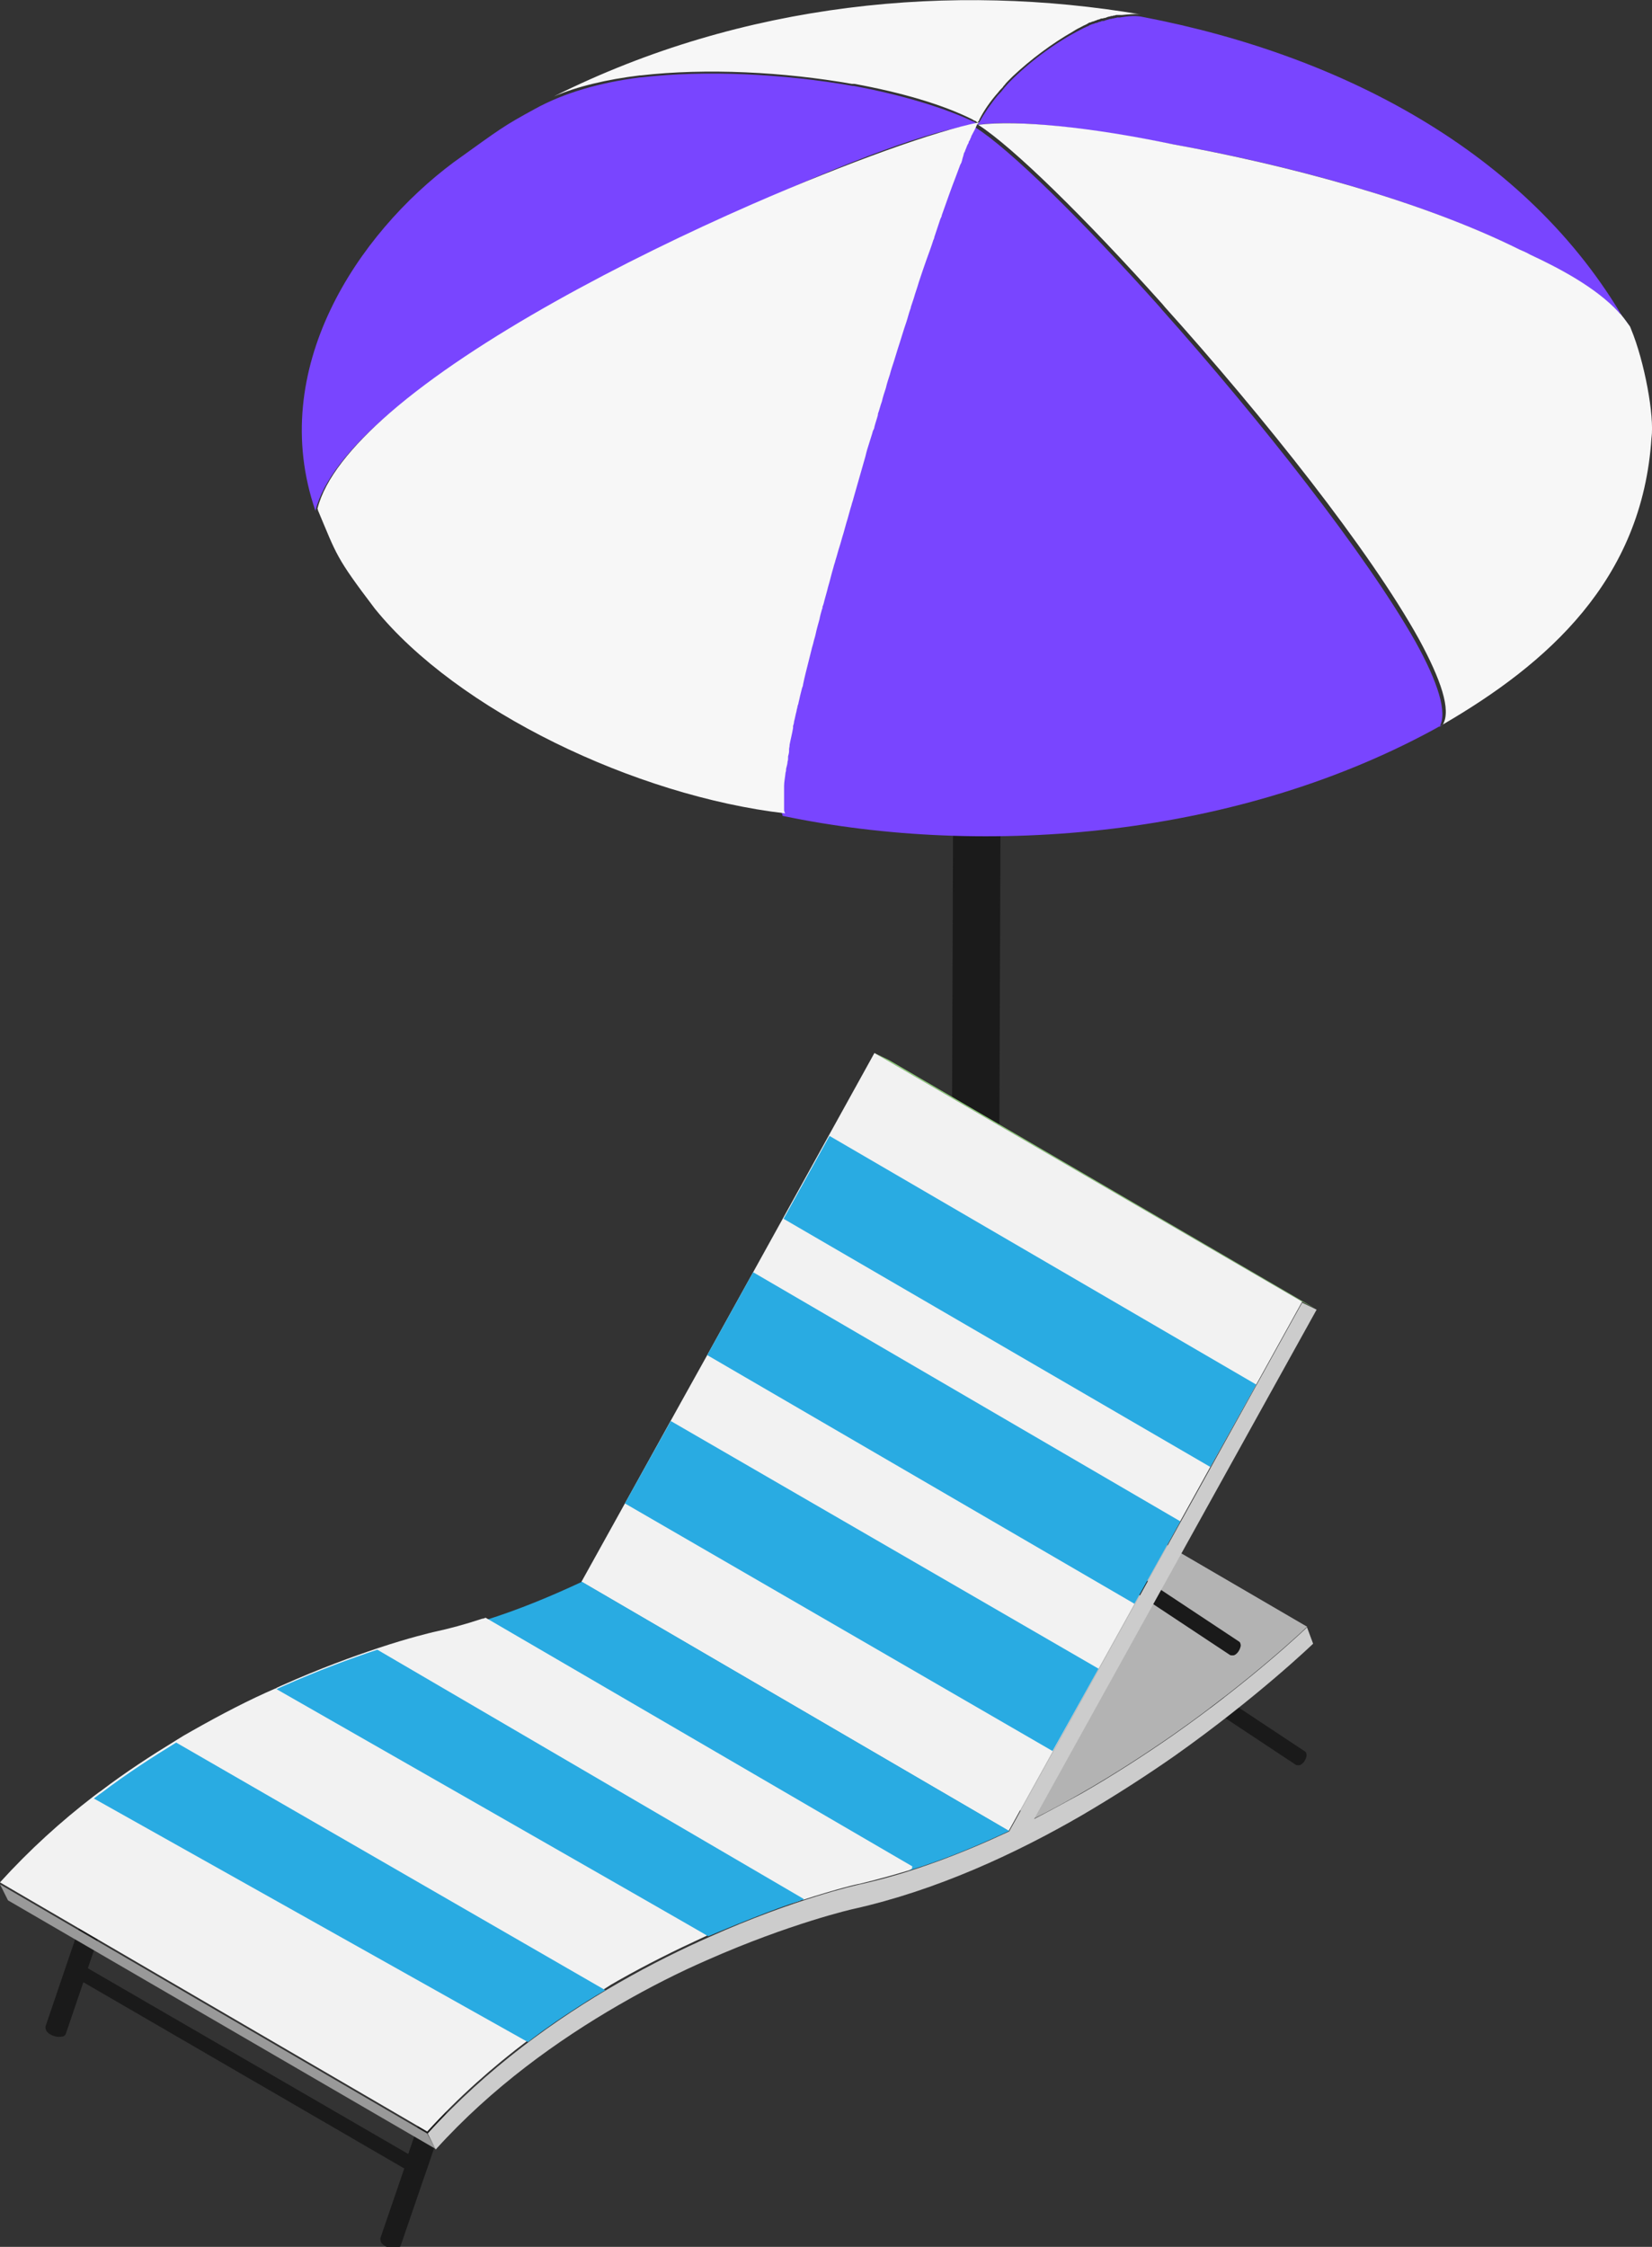 <?xml version="1.0" encoding="UTF-8"?>
<svg id="_x2014_ŽÓť_x5F_1" xmlns="http://www.w3.org/2000/svg" width="33.1" height="45" version="1.1" viewBox="0 0 33.1 45">
  <rect x="0" y="0" width="33.1" height="45" fill="#333333" stroke="none"/>
  <!-- Generator: Adobe Illustrator 29.8.1, SVG Export Plug-In . SVG Version: 2.1.1 Build 2)  -->
  <defs>
    <style>
      .st0 {
        fill: #8fd17b;
      }

      .st1 {
        fill: #ccc;
      }

      .st2 {
        fill: #7945ff;
      }

      .st3 {
        fill: #29abe2;
      }

      .st4 {
        fill: #f7f7f7;
      }

      .st5 {
        fill: #f2f2f2;
      }

      .st6 {
        fill: #b3b3b3;
      }

      .st7 {
        fill: #1a1a1a;
      }

      .st8 {
        fill: #1b1b1b;
      }

      .st9 {
        fill: #999;
      }
    </style>
  </defs>
  <g id="Umbrella">
    <path class="st8" d="M20.09,4.42s0,.02,0,.03c0,0,0,.02,0,.03,0,0,0,.02-.01.03,0,.01-.01.02-.02.03,0,.01-.02.02-.03.03-.02.02-.04.03-.06.05,0,0,0,0,0,0-.03.02-.07.04-.11.05-.03.01-.06.02-.09.02-.02,0-.04,0-.06,0-.02,0-.04,0-.05,0-.02,0-.03,0-.05,0-.02,0-.03,0-.05,0-.02,0-.03,0-.05,0-.02,0-.03,0-.05,0-.02,0-.03,0-.05-.01-.02,0-.04-.01-.06-.02-.02-.01-.05-.02-.07-.04-.1-.06-.14-.14-.14-.21l-.08,22.05c0,.08.05.16.14.21.02.01.05.03.07.04.02,0,.04.02.06.02.02,0,.03,0,.05.01.02,0,.03,0,.05,0,.02,0,.03,0,.05,0,.02,0,.03,0,.05,0,.02,0,.03,0,.05,0,.02,0,.04,0,.05,0,.02,0,.04,0,.06,0,.03,0,.06-.01.09-.02.04-.01.07-.03.11-.05,0,0,0,0,0,0,.02-.02.04-.03.06-.05.01-.01.02-.02.03-.03,0-.01.01-.02.02-.03,0,0,0-.02.01-.03,0,0,0-.02,0-.03,0,0,0-.02,0-.03,0,0,0,0,0,0l.08-22.05s0,0,0,0Z"/>
    <g>
      <g>
        <path class="st2" d="M32.65,6.54c-.05-.08-.11-.17-.19-.25-.01-.01-.02-.03-.04-.04-.45-.49-1.19-.88-1.77-1.15-.07-.03-.14-.07-.21-.1,0,0,0,0,0,0-1.99-.99-4.68-1.71-6.95-2.11,0,0,0,0,0,0-1.66-.33-3.12-.5-3.9-.39,0,0,0,0,0,0,0-.02.02-.03.03-.05.1-.18.23-.37.38-.55.03-.03.06-.06.09-.1.01-.02.03-.03.04-.05.03-.03.05-.06.08-.09.01-.01.03-.03.04-.04.01-.01.03-.03.04-.04.41-.4.91-.76,1.39-1,0,0,0,0,0,0,.03-.02.07-.03.1-.05.02,0,.04-.02.06-.03.02,0,.04-.02.06-.02.02,0,.04-.02.06-.02.02,0,.04-.01.06-.02.02,0,.04-.01.06-.02,0,0,.02,0,.02,0,.01,0,.03,0,.04-.01.03-.01.07-.02.1-.03,0,0,0,0,0,0,.02,0,.03,0,.05-.01.02,0,.03,0,.05-.01.02,0,.03,0,.04-.01,0,0,.01,0,.02,0,.01,0,.03,0,.04,0,.17-.03.33-.04.46-.01,4.13.79,7.86,2.83,9.75,6.25Z"/>
        <path class="st2" d="M19.58,2.49s0,0,0,0c-.89.1-2.62.75-4.55,1.64,0,0,0,0,0,0-2.58,1.13-5.53,2.69-7.26,4.18-.77.66-1.3,1.32-1.45,1.92-.98-2.84.85-5.55,2.77-6.98.96-.69.99-.72,1.63-1.07.58-.32,1.31-.53,2.11-.63,0,0,.01,0,.02,0,1.3-.15,2.86-.07,4.23.17,0,0,.01,0,.02,0,.97.18,1.82.44,2.39.71.02,0,.04.02.06.03.02,0,.03.02.05.03Z"/>
        <path class="st2" d="M28.91,14.51c-4.04,2.27-9.16,2.68-13.23,1.83,0-.02-.01-.04-.02-.07,0-.02,0-.04,0-.06,0-.04,0-.09,0-.15,0-.04,0-.09,0-.14,0,0,0,0,0-.01,0-.02,0-.04,0-.06t0,0s0-.04,0-.06c0-.08.02-.17.03-.27,0-.02,0-.05.01-.07,0-.05.02-.1.03-.15,0,0,0,0,0,0,0-.02,0-.05.01-.07,0-.01,0-.02,0-.03,0-.03.01-.07.02-.11,0-.01,0-.02,0-.03,0-.03,0-.05.01-.08,0,0,0,0,0-.01.02-.11.04-.22.07-.34,0-.01,0-.02,0-.04,0-.03.01-.06.02-.09.02-.07.03-.14.05-.21,0-.03.02-.07.02-.1,0-.02,0-.04.02-.07.01-.04.02-.09.03-.13.01-.05.03-.11.04-.16,0-.02.01-.05.02-.07.04-.15.07-.3.11-.46.02-.08.04-.16.06-.24.01-.05.03-.1.04-.15.01-.05.03-.1.04-.15.03-.1.05-.21.08-.31.02-.07.04-.13.05-.2,0-.02,0-.04.01-.05.01-.04.02-.09.04-.13.02-.09.05-.17.07-.26h0c.04-.13.07-.27.11-.4.01-.04.03-.09.04-.14.03-.09.05-.18.08-.27.03-.09.05-.18.08-.27.03-.09.05-.18.08-.27h0c.03-.09.05-.18.08-.28.01-.05.03-.09.04-.14.04-.14.08-.28.12-.42h0c.04-.14.08-.28.12-.42.03-.09.06-.19.08-.28,0,0,0,0,0,0,.02-.08.05-.16.07-.23,0-.03.02-.06.03-.08.02-.08.05-.16.07-.24,0,0,0-.01,0-.02.03-.09.05-.17.08-.25,0,0,0,0,0,0,.03-.09.06-.18.08-.27,0,0,0,0,0,0,.03-.09.06-.18.08-.27,0,0,0,0,0,0,.03-.09.06-.18.08-.26.03-.09.06-.17.08-.26.06-.18.11-.36.17-.53.03-.09.05-.17.08-.26,0-.01,0-.02.01-.04.02-.06.04-.12.06-.18.04-.11.07-.22.11-.32.05-.15.1-.29.15-.44.05-.14.09-.27.14-.4,0-.02.01-.04.02-.06.04-.12.08-.24.12-.36,0-.03.02-.05.03-.08.1-.28.19-.54.28-.77.01-.03.02-.05.03-.08,0,0,0,0,0,0,0-.03.02-.05.03-.08.01-.03.02-.05.03-.08,0-.02.02-.05.03-.07,0,0,0,0,0,0,0-.01,0-.02.01-.04,0-.01,0-.02.01-.04,0-.01,0-.02.01-.03,0-.01,0-.02.01-.04,0-.02.02-.04.03-.07,0,0,0,0,0,0,.02-.04.03-.08.05-.12,0,0,0,0,0,0,0-.02.02-.04.02-.05,0-.02.02-.04.03-.06,0-.02.01-.03.02-.05.04-.1.08-.18.12-.24,0,0,0,0,0,0,0,0,0,0,0,0,0,0,0,0,0,0,.7.44,2.14,1.86,3.69,3.59.02.02.03.04.05.06,1.97,2.21,4.09,4.9,5.08,6.65,0,0,0,0,0,0,.45.81.65,1.43.48,1.71Z"/>
      </g>
      <path class="st4" d="M33.09,8.76c-.18,2.87-2.1,4.54-4.18,5.75,0,0,0,0,0,0,.17-.29-.04-.9-.48-1.71,0,0,0,0,0,0-.98-1.77-3.11-4.45-5.09-6.65-.02-.02-.03-.04-.05-.06-1.55-1.73-3-3.15-3.69-3.59,0,0,0,0,0,0h0c.78-.1,2.23.04,3.9.39,0,0,0,0,0,0,2.27.41,4.96,1.12,6.95,2.11,0,0,0,0,0,0,.07.03.14.06.21.1.58.27,1.32.66,1.77,1.15.01.01.02.03.04.04.07.08.13.17.19.25l.02.05c.27.65.47,1.74.41,2.18Z"/>
      <path class="st4" d="M22.86.29c-.12-.02-.25,0-.38.01-.01,0-.02,0-.04,0-.01,0-.03,0-.04,0,0,0-.01,0-.02,0-.01,0-.03,0-.04.01-.02,0-.03,0-.05.01-.02,0-.03,0-.05.01,0,0,0,0,0,0-.03,0-.07.02-.1.03-.01,0-.03,0-.04.01,0,0-.02,0-.02,0-.02,0-.04.01-.06.02-.02,0-.04.01-.06.02-.02,0-.04.02-.06.02-.02,0-.04.02-.06.02-.02,0-.04.02-.06.03-.03.02-.07.03-.1.05,0,0,0,0,0,0-.06.03-.12.06-.18.1-.42.24-.85.56-1.21.9-.01.01-.03.03-.04.04-.01.01-.03.03-.04.04-.03.03-.06.06-.08.09-.02.02-.03.03-.04.05-.03.03-.06.06-.09.1-.16.18-.29.37-.38.55,0,.02-.02.03-.03.05,0,0,0,0,0,0-.02,0-.03-.02-.05-.03-.02,0-.04-.02-.06-.03-.6-.3-1.43-.54-2.36-.71,0,0-.02,0-.03,0,0,0-.01,0-.02,0-1.36-.24-2.92-.32-4.23-.17,0,0-.02,0-.02,0-.66.08-1.25.22-1.72.42C14.9.03,19.1-.35,22.86.29Z"/>
      <path class="st4" d="M19.58,2.49c-.03.07-.07.15-.12.24,0,.02-.01.03-.02.05,0,.02-.02.04-.03.06,0,.02-.01.04-.02.05,0,0,0,0,0,0-.02.04-.03.08-.05.12,0,0,0,0,0,0,0,.02-.02.04-.03.07,0,.01,0,.02-.01.04,0,.01,0,.02-.01.03,0,.01,0,.02-.01.04,0,.01,0,.02-.01.04,0,0,0,0,0,0,0,.02-.02.05-.03.07-.01.03-.02.05-.03.08-.01.03-.02.05-.03.08,0,0,0,0,0,0-.01.03-.02.05-.03.08-.09.23-.18.49-.28.77,0,.03-.02.05-.03.08-.04.12-.08.24-.12.36,0,.02-.01.04-.02.06-.04.13-.09.26-.14.4-.05.14-.1.29-.15.44-.03.11-.07.21-.1.32-.02.06-.04.12-.06.18,0,.01,0,.02-.01.04-.03.08-.05.17-.08.26-.06.17-.11.35-.17.53-.03.09-.05.17-.08.26-.03.09-.06.18-.08.26,0,0,0,0,0,0-.03.09-.06.18-.08.27,0,0,0,0,0,0-.03.09-.06.18-.08.27,0,0,0,0,0,0-.03.08-.05.17-.08.25,0,0,0,.01,0,.02-.02.08-.05.16-.07.24,0,.03-.02.06-.03.08-.02.08-.05.16-.07.23,0,0,0,0,0,0-.03.09-.06.19-.08.28-.04.14-.08.28-.12.42h0c-.04.14-.08.28-.12.42-.01.05-.03.09-.04.14-.03.09-.05.18-.08.28h0c-.03.09-.05.18-.08.28-.03.09-.05.18-.08.27-.03.09-.05.18-.08.27-.01.05-.03.09-.04.14-.04.13-.07.27-.11.4h0c-.02.09-.05.18-.07.26-.01.04-.02.09-.04.13,0,.02,0,.04-.01.05-.02.07-.04.14-.05.2-.03.11-.06.21-.08.31-.01.05-.03.1-.04.15-.01.05-.03.1-.04.15-.02.08-.04.16-.06.24-.04.16-.08.31-.11.46,0,.02-.01.05-.02.07-.01.05-.03.11-.04.16-.01.05-.02.09-.03.13,0,.02-.01.04-.02.07,0,.03-.02.07-.02.1-.02.07-.03.14-.05.21,0,.03-.01.06-.02.09,0,.01,0,.02,0,.04-.02.12-.05.23-.07.34,0,0,0,0,0,.01,0,.03-.01.05-.01.08,0,.01,0,.02,0,.03,0,.04-.01.07-.02.11,0,.01,0,.02,0,.03,0,.02,0,.05-.01.07,0,0,0,0,0,0,0,.05-.02.1-.03.15,0,.02,0,.05-.01.07-.01.1-.03.19-.03.27,0,.02,0,.04,0,.06t0,0s0,.04,0,.06c0,0,0,0,0,.01,0,.05,0,.1,0,.14,0,0,0,.02,0,.02,0,.03,0,.05,0,.08,0,.02,0,.04,0,.05,0,.02,0,.04,0,.06,0,.03.01.05.02.07,0,0,0,0,0,0-3-.35-6.57-2.06-8.22-4.1-.79-1.04-.76-1.07-1.14-1.97,0-.01,0-.02-.01-.03.15-.6.68-1.25,1.45-1.92,1.73-1.5,4.68-3.05,7.26-4.18,0,0,0,0,0,0,1.95-.85,3.69-1.47,4.55-1.64,0,0,0,0,0,0Z"/>
    </g>
  </g>
  <g>
    <path class="st7" d="M26.18,35.16s0-.06-.03-.08l-2.19-1.45s.03.04.03.08c0,.07-.06.16-.13.19-.03.02-.06.02-.08,0l2.19,1.45s.05.01.08,0c.07-.03.12-.12.13-.19Z"/>
    <path class="st6" d="M20.72,36.42l-8.56-4.99c.33-.17.64-.34.95-.51.68-.39,1.29-.79,1.81-1.15,1.63-1.14,2.7-2.17,2.71-2.18l8.56,4.99s-1.08,1.04-2.71,2.18c-.52.36-1.13.76-1.81,1.15-.3.17-.62.35-.95.51Z"/>
    <polygon class="st0" points="26.09 26.07 17.52 21.09 17.81 21.23 26.37 26.22 26.09 26.07"/>
    <polygon class="st5" points="26.09 26.07 25.17 27.73 24.25 29.38 20.21 36.67 11.65 31.68 12.71 29.77 13.63 28.11 13.63 28.11 14.17 27.14 15.09 25.48 17.52 21.09 26.09 26.07"/>
    <path class="st7" d="M24.86,32.96s0-.06-.03-.08l-2.19-1.45s.03.04.03.08c0,.07-.06.16-.13.19-.03.02-.06.02-.08,0l2.19,1.45s.05.01.08,0c.07-.03.12-.12.13-.19Z"/>
    <polygon class="st3" points="25.17 27.73 24.25 29.38 15.7 24.41 16.62 22.75 25.17 27.73"/>
    <polygon class="st3" points="23.65 30.47 22.73 32.12 14.17 27.14 15.09 25.48 23.65 30.47"/>
    <polygon class="st3" points="22.01 33.42 21.09 35.07 12.52 30.11 13.44 28.46 22.01 33.42"/>
    <path class="st7" d="M9.12,41.69s0,0,0,0c0,0,0,0,0,0,.02-.03.02-.08-.02-.12-.06-.07-.19-.12-.29-.1-.06.01-.09.04-.09.08,0,0,0,0,0,0,0,0,0,0,0,0,0,0,0,0,0,0l-.54,1.59-6.42-3.72s0,0,0,0l.67-1.96s0,0,0,0c.01-.03,0-.07-.03-.1-.06-.07-.19-.12-.29-.1-.06.01-.09.04-.09.08,0,0,0,0,0-.01l-1.11,3.26s0,.07.03.1c.06.07.19.12.29.1.05,0,.08-.03.09-.06l.35-1.03,6.43,3.73-.48,1.4s0,.07.03.1c.06.07.19.12.29.1.05,0,.08-.03.09-.06l.46-1.34.08-.23.57-1.68s0,0,0,0c0,0,0,0,0,.01ZM2.4,37.46s0,0,0,0c0,0,0,0,0,0ZM2.39,37.47s0,0,0,0c0,0,0,0,0,0ZM2.36,37.49s0,0,0,0c0,0,0,0,0,0ZM2.28,37.51s.03,0,.04,0c-.01,0-.02,0-.04,0ZM2.03,37.4s-.01-.02-.02-.03c0,0,.01.02.02.03ZM1.99,37.32s0,.01,0,.02c0,0,0-.01,0-.02ZM2.01,37.37s0-.01,0-.02c0,0,0,.01,0,.02ZM8.71,41.56s0,.01,0,.02c0,0,0-.01,0-.02ZM8.72,41.6s0-.01,0-.02c0,0,0,.01,0,.02ZM8.73,41.61s.01.02.02.03c.02.02.04.04.07.05-.03-.02-.05-.03-.07-.05,0,0-.01-.02-.02-.03ZM9.04,41.73s.02,0,.02,0c0,0,0,0,0,0,0,0-.01,0-.02,0ZM9.08,41.72s0,0,0,0c0,0,0,0,0,0,0,0,.01,0,.02-.01,0,0,0,0,0,0,0,0,0,0-.01,0ZM9.1,41.7s0,0,.01-.01c0,0,0,0,0,0,0,0,0,0,0,0Z"/>
    <polygon class="st9" points="8.73 43.04 .16 38.06 0 37.74 8.56 42.73 8.73 43.04"/>
    <path class="st3" d="M18.21,37.46s.04-.02.06-.03l-8.55-4.98c.67-.21,1.32-.48,1.94-.77l8.56,4.99c-.64.3-1.31.58-2,.79Z"/>
    <path class="st5" d="M18.27,37.43s-.04.02-.06.03c-.33.1-.66.19-.99.27-.03,0-.45.1-1.13.32h0s-.01,0-.02,0c-.02,0-.03.01-.05.02-.06.02-.13.04-.19.06-.04.01-.08.03-.12.04-.04.01-.08.03-.13.04-.08.03-.16.06-.24.09-.35.13-.73.28-1.14.46,0,0-.01,0-.02,0-.04.02-.09.04-.13.06-.5.23-1.07.51-1.67.85-.09.05-.19.11-.28.17-.23.13-.46.28-.69.43,0,0,0,0,0,0-.28.18-.55.38-.83.59,0,0-.01,0-.01.01h0c-.69.52-1.38,1.13-2.01,1.82l-.72-.42-7.84-4.57c.59-.65,1.22-1.22,1.87-1.72.04-.03.08-.06.12-.09,0,0,.02-.01.03-.02.5-.38,1.01-.71,1.5-1.01.11-.07.21-.13.32-.19.6-.34,1.16-.63,1.67-.85.01,0,.03-.01.04-.02.04-.02.07-.03.11-.05.74-.33,1.4-.57,1.91-.74h0c.66-.22,1.07-.31,1.1-.32.33-.07.66-.16.99-.27.02,0,.05-.01.07-.02l8.55,4.98Z"/>
    <path class="st3" d="M16.1,38.05s-.01,0-.02,0c-.02,0-.03.01-.05.02-.06.02-.13.04-.19.06-.08.03-.17.06-.25.09-.08.03-.16.06-.24.09-.39.15-.76.3-1.16.47.02,0-8.65-4.95-8.65-4.95.04-.02.07-.03.11-.05.74-.33,1.4-.57,1.91-.74h0l8.54,4.99Z"/>
    <path class="st3" d="M12.11,39.87c-.23.13-.46.28-.69.43,0,0,0,0,0,0-.4.26-.76.53-.83.59,0,0-.01,0-.01.01h0l-8.7-4.88s.08-.06.12-.09c0,0,.02-.01.03-.02.5-.38,1.01-.71,1.5-1.01l8.6,4.96Z"/>
    <path class="st1" d="M26.18,32.57l.13.35s-1.11,1.07-2.78,2.25c-.53.37-1.16.78-1.86,1.19-1.33.77-2.91,1.5-4.56,1.87-.01,0-1.28.29-2.95,1.03-.53.23-1.13.53-1.77.9-1.21.7-2.53,1.64-3.66,2.89l-.16-.32c1.19-1.31,2.57-2.3,3.83-3.02.66-.38,1.28-.68,1.82-.92,1.7-.76,2.96-1.04,3.01-1.05,1.04-.23,2.05-.62,2.99-1.06l5.87-10.59.29.14-5.66,10.2c.33-.17.64-.34.95-.51.68-.39,1.29-.79,1.81-1.15,1.63-1.14,2.7-2.17,2.71-2.18Z"/>
  </g>
</svg>
